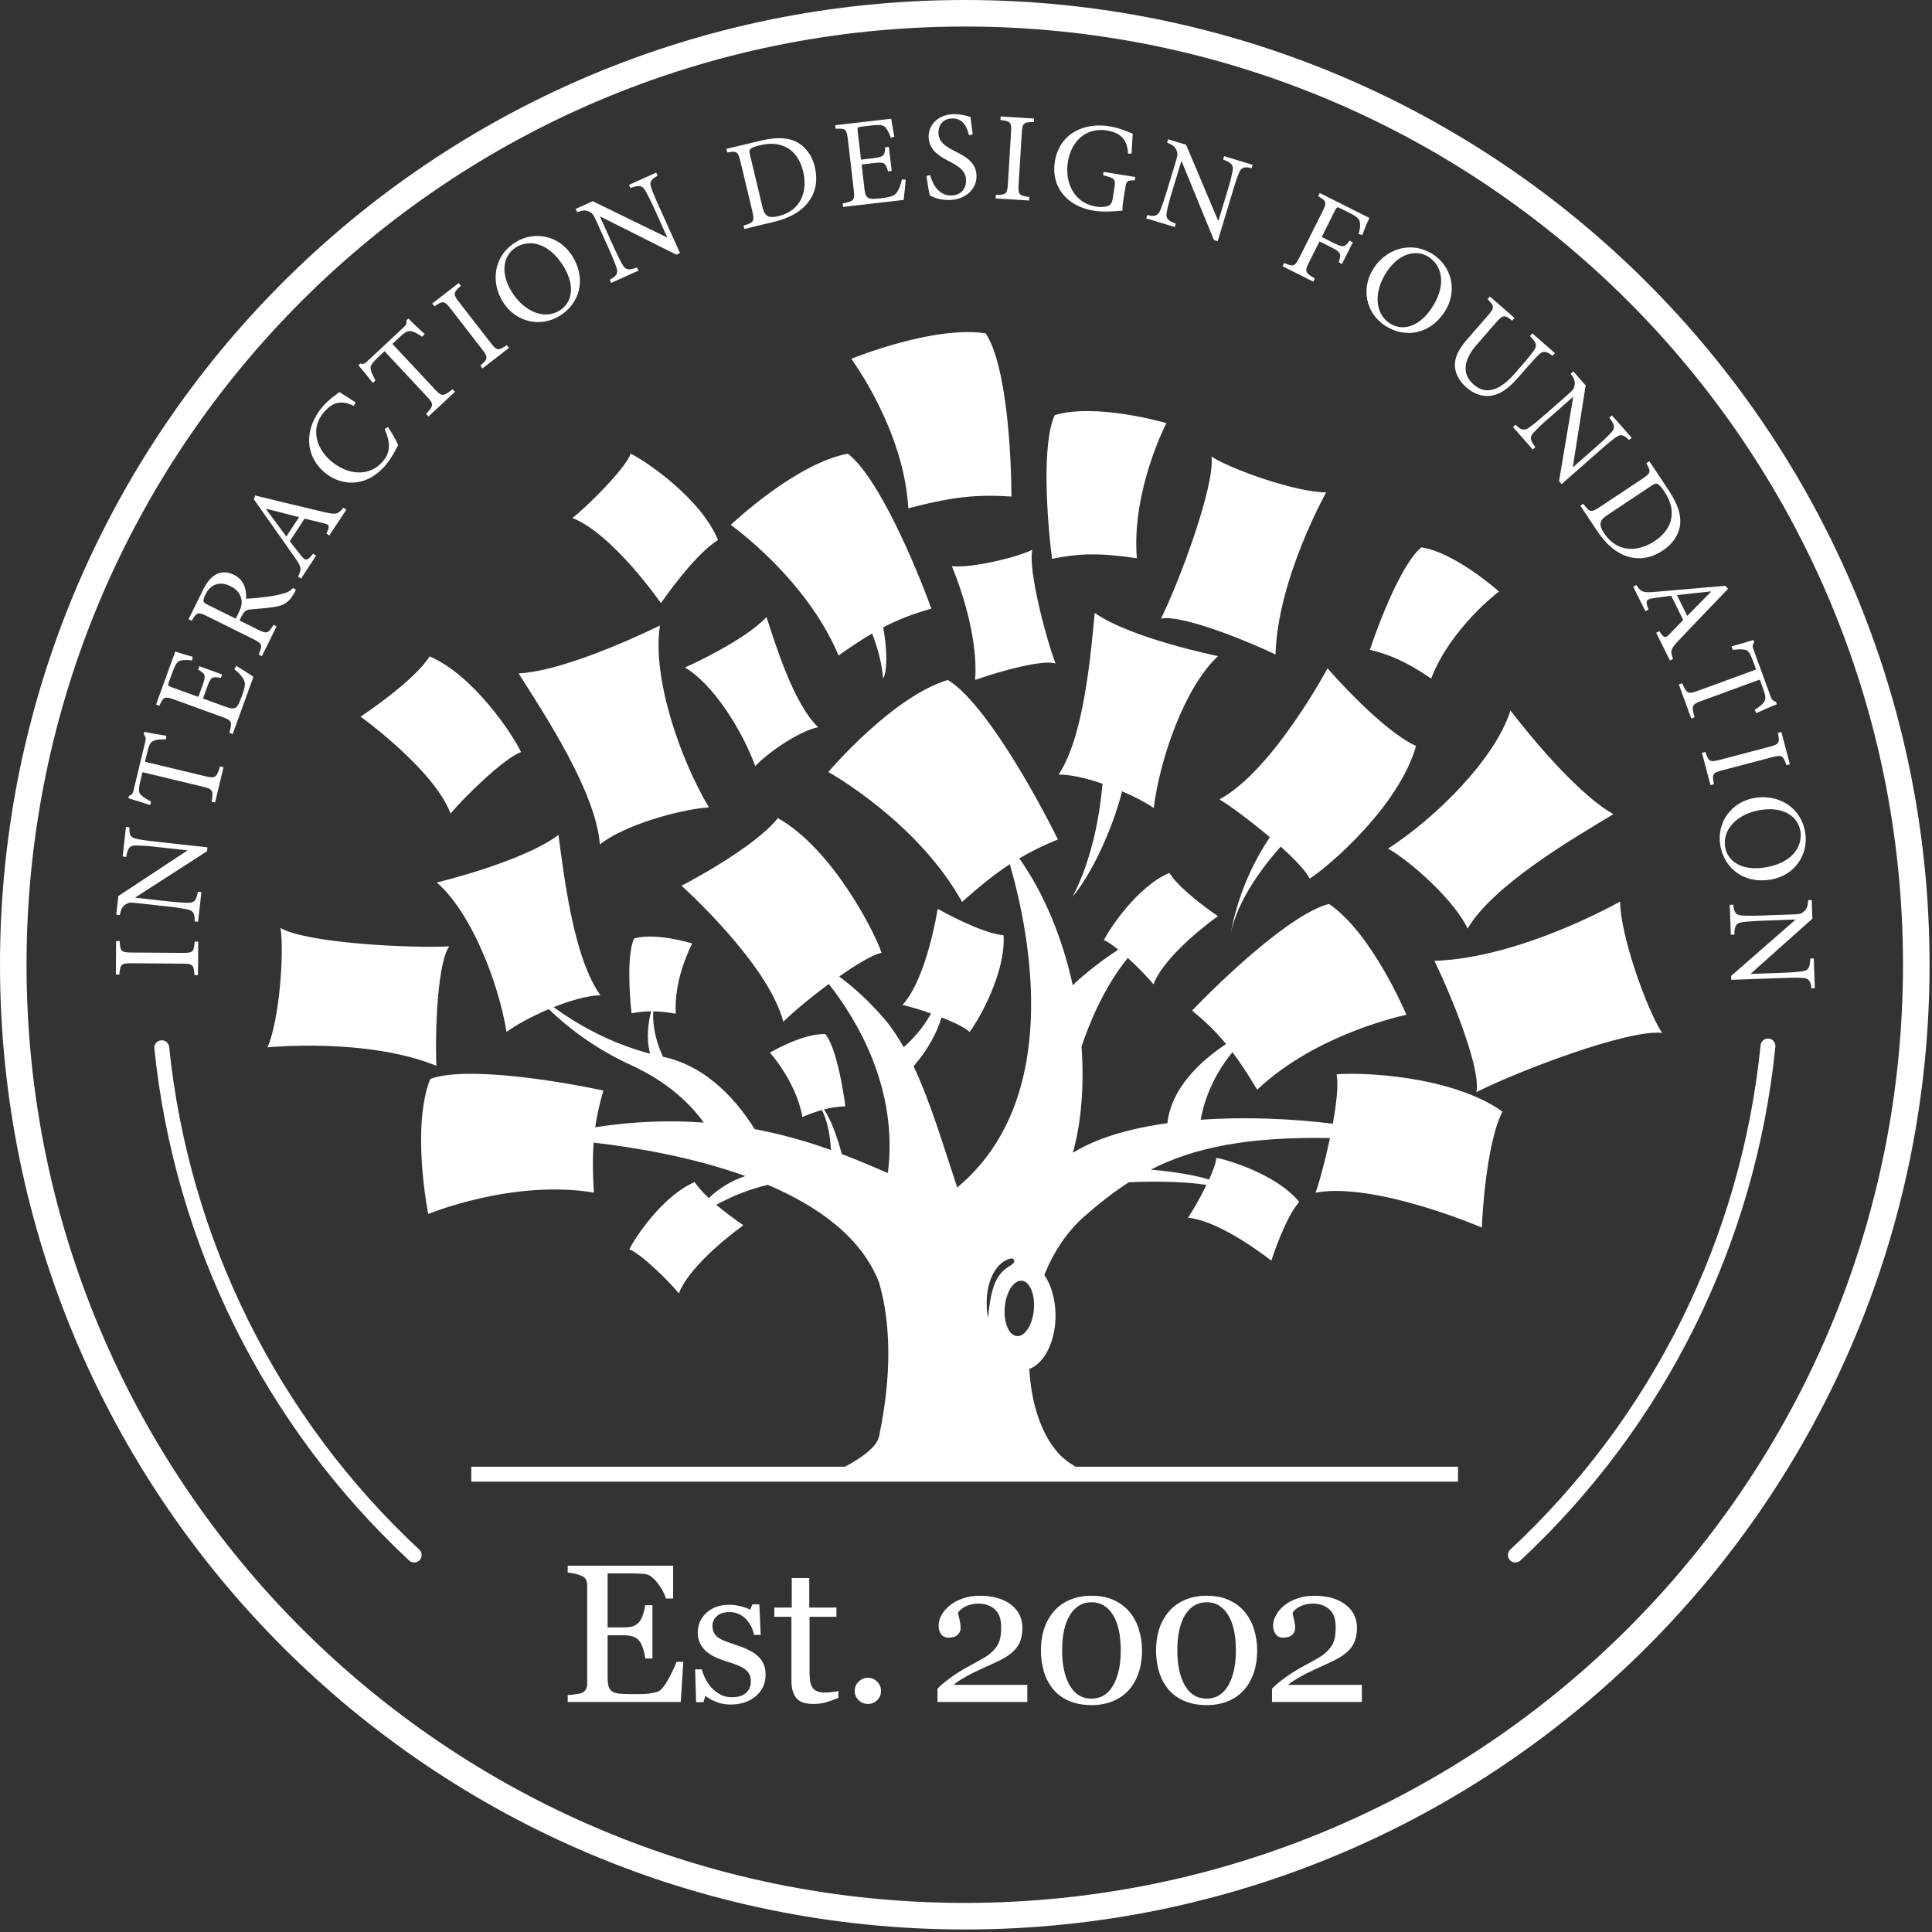 <svg width="72" height="72" viewBox="0 0 72 72" fill="none" xmlns="http://www.w3.org/2000/svg">
<rect x="0" y="0" width="72" height="72" fill="#333333" stroke="none"/>
<g clip-path="url(#clip0_4040_5664)">
<path fill-rule="evenodd" clip-rule="evenodd" d="M0.989 35.953C0.989 55.263 16.645 70.916 35.954 70.916C55.266 70.915 70.919 55.263 70.919 35.953C70.919 16.642 55.266 0.989 35.954 0.989C16.645 0.989 0.989 16.642 0.989 35.953ZM0 35.953C0 16.096 16.098 0 35.954 0C55.813 0 71.909 16.096 71.909 35.953C71.909 55.809 55.813 71.906 35.954 71.906C16.098 71.905 0 55.809 0 35.953Z" fill="white"/>
<path fill-rule="evenodd" clip-rule="evenodd" d="M7.378 36.34L7.246 36.339C7.221 35.953 7.193 35.915 6.792 35.912L4.909 35.898C4.51 35.895 4.482 35.932 4.45 36.318L4.318 36.317L4.327 35.07L4.459 35.071C4.485 35.457 4.512 35.495 4.913 35.498L6.796 35.511C7.201 35.515 7.224 35.477 7.255 35.091L7.387 35.092L7.378 36.34ZM4.826 30.831C4.81 31.094 4.859 31.214 5.063 31.255C5.201 31.289 5.41 31.321 5.846 31.369L7.732 31.578L7.715 31.723L5.043 33.446L5.042 33.454L6.216 33.585C6.647 33.632 6.873 33.643 7.01 33.643C7.251 33.647 7.319 33.545 7.374 33.23L7.505 33.244L7.382 34.352L7.251 34.338C7.266 34.065 7.219 33.942 6.993 33.893C6.729 33.841 6.463 33.802 6.195 33.776L5.166 33.662C4.825 33.624 4.805 33.632 4.683 33.704C4.556 33.785 4.507 33.883 4.464 34.102L4.333 34.086L4.409 33.394L6.973 31.703L6.975 31.688L5.824 31.562C5.565 31.529 5.305 31.512 5.044 31.509C4.83 31.509 4.758 31.614 4.704 31.936L4.572 31.92L4.694 30.816L4.826 30.831ZM6.183 27.554C5.951 27.552 5.827 27.565 5.741 27.604C5.614 27.651 5.563 27.72 5.481 28.063L5.402 28.388L7.654 28.929C8.015 29.015 8.07 28.989 8.202 28.561L8.33 28.591L8.015 29.906L7.887 29.876C7.96 29.452 7.922 29.404 7.561 29.317L5.309 28.777L5.241 29.061C5.15 29.441 5.165 29.542 5.256 29.626C5.321 29.699 5.439 29.766 5.628 29.87L5.596 30.002C5.328 29.913 5.058 29.829 4.786 29.75L4.807 29.658C4.928 29.621 4.951 29.563 4.982 29.435L5.416 27.627C5.445 27.503 5.427 27.461 5.358 27.366L5.38 27.271C5.591 27.321 5.931 27.379 6.201 27.419L6.183 27.554ZM8.801 24.814C8.938 24.893 9.321 25.133 9.445 25.223L8.672 27.356L8.547 27.311C8.663 26.897 8.64 26.849 8.282 26.719L6.52 26.08C6.122 25.936 6.096 25.967 5.94 26.302L5.816 26.256L6.531 24.282C6.642 24.322 6.951 24.409 7.181 24.477L7.157 24.614C7.014 24.589 6.867 24.59 6.724 24.617C6.609 24.646 6.535 24.754 6.42 25.072L6.298 25.409C6.248 25.546 6.254 25.558 6.387 25.607L7.391 25.971L7.542 25.555C7.687 25.156 7.659 25.121 7.383 24.956L7.431 24.828L8.279 25.136L8.232 25.265C7.894 25.206 7.855 25.227 7.716 25.613L7.564 26.033L8.4 26.336C8.608 26.412 8.71 26.419 8.797 26.36C8.88 26.295 8.941 26.141 9.021 25.92C9.144 25.584 9.153 25.447 9.074 25.308C8.984 25.166 8.869 25.042 8.736 24.941L8.801 24.814ZM8.886 22.854C8.993 22.638 9.028 22.482 8.996 22.335C8.951 22.108 8.815 21.957 8.588 21.844C8.131 21.619 7.815 21.835 7.656 22.155C7.596 22.278 7.577 22.358 7.585 22.404C7.592 22.444 7.634 22.486 7.748 22.542L8.786 23.056L8.886 22.854ZM11.026 21.98C11.001 22.031 10.979 22.077 10.949 22.126C10.775 22.433 10.595 22.565 10.226 22.619C9.946 22.664 9.61 22.687 9.34 22.711C9.187 22.724 9.1 22.771 8.992 22.99L8.925 23.124L9.596 23.457C9.954 23.635 9.998 23.609 10.191 23.284L10.309 23.343L9.759 24.453L9.642 24.394C9.788 24.036 9.781 23.985 9.422 23.808L7.726 22.968C7.368 22.79 7.338 22.817 7.145 23.132L7.027 23.074L7.546 22.027C7.698 21.718 7.838 21.531 8.024 21.423C8.217 21.308 8.461 21.293 8.714 21.418C9.077 21.598 9.19 21.932 9.17 22.312C9.437 22.299 9.703 22.274 9.968 22.239C10.263 22.195 10.416 22.161 10.576 22.114C10.711 22.083 10.833 22.011 10.925 21.908L11.026 21.979V21.98ZM9.915 18.959L9.911 18.967C10.165 19.315 10.426 19.666 10.67 19.996L11.146 19.273L9.915 18.959ZM12.273 19.956L12.163 19.884C12.294 19.615 12.287 19.56 12.1 19.51C11.912 19.46 11.649 19.399 11.351 19.328L10.801 20.167C10.937 20.346 11.063 20.513 11.195 20.673C11.385 20.922 11.448 20.912 11.669 20.636L11.78 20.707L11.219 21.562L11.108 21.49C11.236 21.218 11.249 21.147 10.992 20.782L9.463 18.61L9.507 18.465C10.344 18.667 11.265 18.894 12.115 19.092C12.536 19.189 12.605 19.161 12.796 18.921L12.907 18.993L12.273 19.956ZM14.462 15.915C14.584 16.105 14.774 16.419 14.838 16.584C14.778 16.706 14.595 17.068 14.377 17.328C13.621 18.222 12.672 18.093 12.1 17.61C11.345 16.973 11.337 15.969 12.014 15.165C12.26 14.875 12.545 14.697 12.648 14.612C12.878 14.756 13.04 14.856 13.252 14.998L13.186 15.127C12.726 14.898 12.389 14.984 12.061 15.373C11.555 15.973 11.792 16.722 12.338 17.183C13.011 17.75 13.804 17.743 14.265 17.197C14.576 16.83 14.542 16.469 14.334 15.985L14.462 15.915ZM15.736 12.55C15.543 12.421 15.432 12.364 15.339 12.347C15.207 12.316 15.126 12.346 14.867 12.588L14.624 12.816L16.206 14.509C16.459 14.78 16.519 14.789 16.865 14.504L16.956 14.601L15.966 15.523L15.878 15.427C16.171 15.114 16.167 15.054 15.914 14.782L14.331 13.089L14.117 13.289C13.833 13.555 13.789 13.647 13.819 13.768C13.832 13.866 13.894 13.987 13.993 14.177L13.895 14.271C13.721 14.047 13.541 13.828 13.357 13.613L13.426 13.548C13.549 13.582 13.599 13.547 13.695 13.457L15.054 12.188C15.148 12.101 15.155 12.054 15.149 11.938L15.222 11.87C15.37 12.028 15.622 12.263 15.826 12.447L15.736 12.55V12.55ZM17.982 13.73L17.901 13.626C18.189 13.368 18.201 13.322 17.956 13.005L16.804 11.517C16.558 11.201 16.511 11.201 16.189 11.416L16.108 11.312L17.095 10.548L17.174 10.652C16.887 10.911 16.875 10.956 17.119 11.273L18.273 12.76C18.521 13.081 18.565 13.076 18.888 12.862L18.967 12.967L17.982 13.73ZM19.076 10.882C19.544 11.632 20.296 11.922 20.859 11.571C21.302 11.295 21.469 10.675 20.991 9.909C20.465 9.066 19.748 8.894 19.225 9.22C18.779 9.499 18.61 10.136 19.075 10.882M21.331 9.546C21.869 10.409 21.595 11.312 20.865 11.767C20.142 12.217 19.216 12.013 18.738 11.247C18.29 10.529 18.377 9.549 19.214 9.026C19.893 8.602 20.832 8.748 21.331 9.546ZM24.508 6.552C24.273 6.673 24.196 6.776 24.263 6.973C24.304 7.109 24.383 7.305 24.564 7.704L25.342 9.432L25.209 9.493L22.369 8.068L22.361 8.073L22.846 9.149C23.024 9.544 23.129 9.744 23.198 9.863C23.318 10.072 23.44 10.079 23.739 9.964L23.795 10.084L22.777 10.543L22.724 10.423C22.966 10.298 23.049 10.194 22.975 9.974C22.928 9.835 22.849 9.624 22.67 9.229L22.245 8.285C22.103 7.973 22.087 7.959 21.963 7.891C21.829 7.822 21.719 7.831 21.51 7.905L21.456 7.784L22.09 7.498L24.85 8.845L24.863 8.838L24.388 7.784C24.209 7.388 24.103 7.2 24.036 7.086C23.928 6.902 23.799 6.893 23.496 7.009L23.441 6.889L24.454 6.432L24.508 6.552V6.552ZM28.42 7.736C28.503 8.084 28.676 8.134 29.009 8.055C29.865 7.85 30.105 7.115 29.93 6.383C29.817 5.912 29.545 5.546 29.128 5.419C28.891 5.335 28.612 5.344 28.305 5.417C28.113 5.463 28 5.514 27.961 5.558C27.923 5.601 27.922 5.654 27.964 5.832L28.42 7.736ZM28.355 5.241C28.936 5.101 29.395 5.118 29.743 5.32C30.02 5.486 30.26 5.782 30.363 6.211C30.495 6.76 30.382 7.218 30.094 7.568C29.813 7.916 29.387 8.138 28.825 8.272L27.741 8.534L27.71 8.409C28.098 8.287 28.127 8.251 28.035 7.862L27.596 6.027C27.501 5.634 27.46 5.624 27.101 5.681L27.07 5.548L28.355 5.241ZM33.753 6.693C33.734 6.947 33.708 7.199 33.674 7.451L31.421 7.712L31.405 7.582C31.827 7.499 31.86 7.458 31.817 7.079L31.6 5.218C31.551 4.797 31.513 4.788 31.143 4.797L31.128 4.667L33.213 4.425C33.227 4.541 33.288 4.857 33.329 5.093L33.196 5.132C33.154 4.993 33.087 4.863 33 4.748C32.923 4.657 32.794 4.639 32.456 4.678L32.102 4.72C31.956 4.736 31.947 4.747 31.964 4.886L32.087 5.949L32.527 5.897C32.947 5.848 32.966 5.809 32.991 5.488L33.126 5.472L33.231 6.37L33.096 6.385C32.995 6.056 32.96 6.032 32.553 6.079L32.11 6.131L32.212 7.014C32.236 7.234 32.276 7.329 32.367 7.38C32.463 7.426 32.629 7.412 32.861 7.384C33.217 7.343 33.342 7.291 33.432 7.157C33.501 7.054 33.57 6.885 33.609 6.69L33.753 6.693ZM36.113 5.038C36.028 4.737 35.904 4.412 35.495 4.414C35.133 4.415 34.973 4.68 34.974 4.934C34.974 5.277 35.202 5.437 35.574 5.628C35.942 5.815 36.389 6.035 36.392 6.562C36.393 7.056 35.976 7.453 35.35 7.455C35.194 7.454 35.038 7.431 34.888 7.386C34.809 7.359 34.732 7.326 34.657 7.288C34.619 7.189 34.557 6.785 34.528 6.559L34.663 6.525C34.74 6.812 34.954 7.287 35.438 7.285C35.792 7.284 36.002 7.062 36.002 6.719C36 6.37 35.74 6.207 35.388 6.019C35.086 5.86 34.61 5.627 34.607 5.095C34.606 4.643 34.967 4.255 35.574 4.254C35.79 4.253 35.989 4.305 36.168 4.36C36.187 4.529 36.211 4.713 36.25 5.01L36.113 5.038ZM37.104 7.395L37.112 7.264C37.499 7.259 37.539 7.233 37.563 6.834L37.677 4.954C37.703 4.555 37.666 4.524 37.283 4.471L37.291 4.34L38.537 4.417L38.529 4.548C38.142 4.553 38.102 4.579 38.077 4.979L37.962 6.859C37.938 7.262 37.974 7.288 38.358 7.34L38.35 7.472L37.104 7.395ZM42.287 6.722C42.001 6.719 41.978 6.738 41.935 7.013L41.871 7.408C41.843 7.554 41.83 7.701 41.834 7.849C41.533 7.873 41.136 7.913 40.765 7.853C39.743 7.689 39.162 6.942 39.311 6.022C39.485 4.944 40.434 4.559 41.345 4.706C41.73 4.769 42.072 4.928 42.215 4.984C42.202 5.15 42.185 5.408 42.172 5.721L42.038 5.729C42.017 5.143 41.69 4.933 41.248 4.862C40.538 4.747 39.933 5.184 39.795 6.043C39.686 6.711 39.955 7.556 40.852 7.7C41.009 7.726 41.159 7.717 41.269 7.682C41.371 7.646 41.435 7.599 41.466 7.405L41.53 7.01C41.584 6.675 41.556 6.642 41.107 6.531L41.127 6.406L42.307 6.596L42.287 6.722V6.722ZM46.644 6.267C46.388 6.205 46.262 6.231 46.184 6.423C46.125 6.553 46.055 6.753 45.928 7.173L45.38 8.988L45.24 8.946L44.034 6.005L44.026 6.002L43.683 7.133C43.603 7.386 43.535 7.643 43.48 7.903C43.433 8.14 43.52 8.225 43.822 8.335L43.783 8.461L42.716 8.139L42.754 8.012C43.019 8.078 43.149 8.053 43.239 7.84C43.294 7.704 43.373 7.492 43.498 7.077L43.799 6.086C43.897 5.757 43.894 5.737 43.846 5.604C43.789 5.464 43.701 5.398 43.495 5.317L43.533 5.19L44.2 5.392L45.395 8.221L45.408 8.225L45.743 7.117C45.87 6.702 45.913 6.489 45.938 6.359C45.977 6.15 45.886 6.058 45.581 5.946L45.619 5.82L46.682 6.142L46.644 6.267ZM50.631 8.716C50.682 8.53 50.697 8.438 50.682 8.32C50.675 8.168 50.599 8.088 50.279 7.928L49.959 7.768C49.837 7.706 49.821 7.708 49.758 7.83L49.257 8.831L49.69 9.049C50.072 9.241 50.11 9.212 50.298 8.97L50.417 9.029L50.011 9.836L49.893 9.777C49.982 9.464 49.99 9.405 49.608 9.213L49.174 8.996L48.792 9.757C48.611 10.119 48.632 10.16 49.002 10.379L48.943 10.496L47.798 9.922L47.857 9.803C48.207 9.948 48.253 9.94 48.435 9.578L49.275 7.903C49.458 7.537 49.435 7.499 49.124 7.312L49.182 7.193L51.034 8.122C50.958 8.274 50.844 8.553 50.766 8.762L50.631 8.715V8.716ZM51.674 10.138C51.186 10.877 51.236 11.682 51.789 12.048C52.226 12.336 52.861 12.23 53.358 11.475C53.906 10.646 53.763 9.921 53.249 9.581C52.809 9.291 52.158 9.403 51.674 10.138ZM53.829 11.633C53.269 12.482 52.334 12.609 51.614 12.135C50.902 11.665 50.702 10.738 51.201 9.984C51.667 9.277 52.596 8.947 53.421 9.492C54.089 9.932 54.347 10.848 53.829 11.633ZM57.862 13.261C57.636 13.089 57.512 13.068 57.367 13.198C57.273 13.285 57.133 13.431 56.849 13.757L56.593 14.052C56.227 14.472 55.9 14.718 55.506 14.755C55.195 14.783 54.892 14.65 54.657 14.446C54.452 14.267 54.289 14.038 54.238 13.782C54.167 13.434 54.3 13.079 54.661 12.665L55.434 11.777C55.712 11.457 55.696 11.418 55.438 11.149L55.525 11.05L56.443 11.85L56.357 11.95C56.061 11.723 56.014 11.721 55.736 12.039L55.032 12.849C54.533 13.421 54.476 13.945 54.916 14.328C55.427 14.773 55.958 14.487 56.468 13.901L56.703 13.63C56.988 13.305 57.107 13.146 57.188 13.023C57.287 12.866 57.251 12.759 57.018 12.524L57.105 12.425L57.949 13.161L57.862 13.261ZM60.707 16.399C60.523 16.21 60.402 16.166 60.234 16.288C60.115 16.367 59.949 16.5 59.621 16.789L58.197 18.041L58.101 17.931L58.629 14.798L58.623 14.791L57.736 15.571C57.534 15.742 57.341 15.925 57.158 16.116C56.992 16.293 57.022 16.412 57.219 16.664L57.12 16.751L56.383 15.913L56.483 15.827C56.673 16.022 56.797 16.07 56.985 15.935C57.104 15.85 57.283 15.711 57.608 15.426L58.386 14.742C58.644 14.515 58.651 14.495 58.681 14.358C58.708 14.209 58.666 14.107 58.535 13.928L58.634 13.841L59.093 14.364L58.615 17.398L58.625 17.409L59.494 16.644C59.819 16.359 59.969 16.201 60.059 16.104C60.201 15.946 60.174 15.821 59.974 15.566L60.072 15.479L60.806 16.312L60.707 16.399ZM59.878 19.211C59.58 19.409 59.591 19.587 59.781 19.873C60.268 20.606 61.041 20.579 61.668 20.162C62.072 19.895 62.322 19.513 62.298 19.078C62.295 18.826 62.191 18.567 62.017 18.304C61.906 18.14 61.819 18.051 61.766 18.03C61.713 18.008 61.662 18.026 61.509 18.127L59.878 19.211ZM62.199 18.29C62.53 18.788 62.672 19.224 62.603 19.621C62.542 19.938 62.347 20.265 61.978 20.51C61.508 20.823 61.039 20.874 60.611 20.724C60.189 20.58 59.833 20.257 59.513 19.774L58.895 18.845L59.001 18.775C59.25 19.096 59.293 19.112 59.626 18.891L61.199 17.847C61.536 17.623 61.531 17.581 61.353 17.264L61.467 17.189L62.199 18.29ZM63.769 22.047L63.765 22.039C63.335 22.084 62.902 22.131 62.494 22.177L62.879 22.953L63.769 22.047ZM61.72 23.582L61.838 23.523C62.004 23.771 62.057 23.793 62.194 23.656C62.331 23.52 62.517 23.322 62.728 23.102L62.281 22.204C62.057 22.231 61.849 22.256 61.645 22.289C61.333 22.328 61.31 22.388 61.438 22.718L61.319 22.777L60.864 21.862L60.983 21.804C61.153 22.051 61.207 22.096 61.651 22.06L64.297 21.831L64.4 21.942C63.806 22.565 63.145 23.245 62.547 23.881C62.252 24.195 62.241 24.269 62.352 24.555L62.235 24.614L61.72 23.582ZM65.392 26.454C65.586 26.328 65.683 26.248 65.734 26.169C65.814 26.059 65.817 25.973 65.696 25.64L65.582 25.327L63.406 26.122C63.057 26.25 63.025 26.301 63.152 26.731L63.028 26.776L62.565 25.507L62.688 25.462C62.862 25.855 62.919 25.874 63.268 25.747L65.444 24.951L65.344 24.677C65.21 24.31 65.142 24.234 65.019 24.214C64.925 24.188 64.788 24.199 64.574 24.216L64.527 24.088C64.801 24.014 65.096 23.93 65.343 23.851L65.375 23.939C65.295 24.038 65.309 24.098 65.353 24.222L65.992 25.969C66.035 26.088 66.075 26.114 66.185 26.155L66.218 26.247C66.015 26.322 65.7 26.462 65.452 26.577L65.392 26.454ZM63.427 28.054L63.555 28.021C63.68 28.387 63.717 28.417 64.104 28.314L65.925 27.836C66.313 27.735 66.329 27.691 66.259 27.311L66.386 27.277L66.704 28.483L66.575 28.517C66.45 28.151 66.413 28.122 66.026 28.223L64.207 28.701C63.814 28.804 63.801 28.847 63.872 29.227L63.744 29.261L63.427 28.054ZM65.623 30.184C64.749 30.321 64.188 30.9 64.289 31.556C64.37 32.072 64.876 32.469 65.768 32.329C66.749 32.176 67.19 31.582 67.095 30.973C67.014 30.452 66.492 30.047 65.623 30.184ZM65.969 32.784C64.964 32.942 64.241 32.336 64.107 31.484C63.975 30.643 64.526 29.87 65.418 29.731C66.256 29.599 67.124 30.063 67.277 31.04C67.401 31.831 66.898 32.639 65.969 32.784ZM67.503 36.833C67.479 36.569 67.414 36.459 67.206 36.447C67.064 36.434 66.852 36.432 66.415 36.447L64.52 36.516L64.514 36.37L66.908 34.278V34.268L65.726 34.31C65.294 34.326 65.068 34.348 64.932 34.367C64.695 34.399 64.641 34.51 64.634 34.83L64.502 34.835L64.462 33.719L64.594 33.715C64.618 33.987 64.683 34.103 64.915 34.118C65.061 34.127 65.287 34.133 65.72 34.117L66.754 34.081C67.098 34.068 67.117 34.059 67.226 33.969C67.341 33.871 67.374 33.767 67.386 33.544L67.517 33.54L67.541 34.236L65.251 36.282V36.296L66.409 36.254C66.841 36.239 67.057 36.212 67.188 36.194C67.399 36.163 67.455 36.048 67.463 35.723L67.594 35.718L67.634 36.828L67.503 36.833ZM25.465 61.932L25.37 63.427H21.157V63.17C21.23 63.166 21.325 63.156 21.446 63.14C21.564 63.125 21.643 63.109 21.68 63.092C21.747 63.064 21.802 63.015 21.838 62.952C21.87 62.884 21.886 62.81 21.883 62.734V59.087C21.883 59.008 21.871 58.939 21.844 58.878C21.809 58.81 21.751 58.758 21.68 58.73C21.596 58.693 21.508 58.666 21.418 58.648C21.332 58.627 21.245 58.613 21.157 58.604V58.348H25.086V59.572H24.815C24.767 59.391 24.663 59.199 24.506 58.996C24.348 58.792 24.198 58.681 24.055 58.662C23.968 58.652 23.88 58.645 23.792 58.642C23.675 58.636 23.558 58.634 23.442 58.634H22.644V60.649H23.212C23.398 60.649 23.532 60.632 23.614 60.598C23.702 60.561 23.78 60.502 23.838 60.425C23.89 60.355 23.932 60.264 23.972 60.147C24.009 60.032 24.033 59.923 24.042 59.822H24.315V61.807H24.046C24.032 61.684 24.006 61.562 23.966 61.445C23.939 61.346 23.896 61.253 23.838 61.168C23.774 61.083 23.686 61.019 23.585 60.985C23.463 60.953 23.338 60.939 23.212 60.942L22.644 60.942V62.465C22.644 62.617 22.654 62.739 22.675 62.826C22.699 62.914 22.738 62.981 22.802 63.027C22.878 63.077 22.965 63.107 23.055 63.114C23.161 63.127 23.313 63.134 23.514 63.134H23.822C23.951 63.134 24.06 63.129 24.148 63.12C24.24 63.11 24.33 63.093 24.428 63.068C24.505 63.053 24.576 63.018 24.635 62.966C24.744 62.852 24.86 62.678 24.978 62.446C25.099 62.212 25.175 62.041 25.209 61.932H25.464H25.465ZM28.227 61.704C28.324 61.79 28.4 61.889 28.452 62C28.504 62.113 28.531 62.249 28.531 62.411C28.531 62.738 28.409 63.004 28.166 63.212C27.923 63.419 27.607 63.523 27.218 63.523C27.015 63.523 26.826 63.485 26.656 63.409C26.524 63.357 26.399 63.288 26.285 63.202L26.216 63.435H25.942L25.906 62.211H26.155C26.176 62.305 26.216 62.414 26.276 62.538C26.337 62.663 26.413 62.776 26.501 62.878C26.593 62.982 26.705 63.072 26.835 63.144C26.962 63.215 27.108 63.251 27.27 63.251C27.498 63.251 27.673 63.2 27.796 63.095C27.92 62.991 27.981 62.841 27.981 62.648C27.984 62.557 27.964 62.468 27.923 62.388C27.88 62.312 27.821 62.246 27.749 62.197C27.67 62.141 27.574 62.093 27.461 62.048C27.336 62 27.21 61.957 27.081 61.918C26.969 61.885 26.844 61.839 26.708 61.781C26.582 61.729 26.465 61.66 26.358 61.575C26.253 61.492 26.166 61.387 26.103 61.268C26.034 61.136 25.999 60.989 26.003 60.84C26.003 60.552 26.109 60.308 26.325 60.107C26.538 59.907 26.823 59.806 27.185 59.806C27.321 59.806 27.461 59.825 27.607 59.861C27.749 59.897 27.868 59.939 27.956 59.989L28.039 59.791H28.297L28.349 60.928H28.099C28.058 60.695 27.945 60.481 27.778 60.314C27.698 60.237 27.604 60.176 27.5 60.136C27.397 60.095 27.287 60.076 27.176 60.078C26.981 60.078 26.829 60.127 26.717 60.226C26.665 60.27 26.623 60.325 26.595 60.386C26.567 60.448 26.552 60.515 26.553 60.582C26.55 60.675 26.569 60.766 26.608 60.85C26.646 60.923 26.702 60.986 26.771 61.032C26.844 61.079 26.933 61.125 27.042 61.166C27.149 61.208 27.282 61.255 27.44 61.307C27.598 61.358 27.747 61.416 27.883 61.483C28.024 61.549 28.139 61.623 28.227 61.704ZM31.245 63.273C31.089 63.338 30.944 63.392 30.806 63.435C30.641 63.482 30.468 63.504 30.296 63.5C30.001 63.5 29.794 63.426 29.673 63.277C29.555 63.127 29.494 62.916 29.494 62.644V60.253H28.855V59.91H29.506V58.81H30.159V59.91H31.172V60.253H30.169V62.231C30.169 62.38 30.172 62.504 30.185 62.603C30.192 62.703 30.22 62.788 30.26 62.863C30.299 62.933 30.357 62.986 30.434 63.021C30.53 63.062 30.635 63.081 30.74 63.076C30.798 63.076 30.886 63.07 31.001 63.058C31.117 63.049 31.199 63.034 31.244 63.018V63.273H31.245ZM32.834 63.017C32.834 63.081 32.822 63.144 32.797 63.203C32.773 63.261 32.737 63.314 32.691 63.359C32.646 63.405 32.592 63.441 32.532 63.465C32.472 63.49 32.408 63.502 32.344 63.501C32.279 63.502 32.216 63.49 32.156 63.465C32.097 63.441 32.043 63.405 31.998 63.359C31.951 63.315 31.914 63.262 31.889 63.203C31.863 63.145 31.851 63.081 31.852 63.017C31.852 62.883 31.901 62.767 31.998 62.671C32.043 62.625 32.096 62.588 32.156 62.563C32.215 62.538 32.279 62.525 32.344 62.526C32.478 62.526 32.594 62.574 32.69 62.671C32.785 62.767 32.834 62.883 32.834 63.017ZM38.285 63.427H34.937V62.937C35 62.864 35.092 62.78 35.207 62.689C35.319 62.597 35.456 62.496 35.615 62.389C35.727 62.315 35.841 62.245 35.957 62.178C36.091 62.102 36.242 62.019 36.413 61.928C36.604 61.827 36.748 61.74 36.851 61.663C36.951 61.587 37.045 61.493 37.127 61.38C37.188 61.296 37.233 61.202 37.261 61.103C37.294 60.992 37.31 60.834 37.31 60.628C37.31 60.329 37.23 60.111 37.07 59.972C36.911 59.832 36.705 59.762 36.453 59.762C36.297 59.762 36.152 59.794 36.012 59.854C35.885 59.905 35.776 59.993 35.699 60.105L35.763 60.377C35.786 60.482 35.799 60.584 35.799 60.684C35.799 60.73 35.789 60.775 35.769 60.816C35.75 60.858 35.722 60.895 35.687 60.924C35.615 60.995 35.502 61.03 35.353 61.03C35.3 61.033 35.248 61.023 35.199 61.002C35.151 60.981 35.109 60.948 35.076 60.907C35.008 60.81 34.974 60.694 34.979 60.576C34.981 60.44 35.019 60.306 35.089 60.189C35.158 60.059 35.262 59.94 35.395 59.831C35.526 59.723 35.687 59.636 35.881 59.57C36.073 59.502 36.282 59.469 36.506 59.469C36.997 59.469 37.385 59.578 37.672 59.796C37.96 60.014 38.103 60.307 38.103 60.672C38.103 60.846 38.075 61.004 38.027 61.147C37.975 61.291 37.89 61.416 37.778 61.527C37.65 61.647 37.501 61.753 37.334 61.839C37.164 61.927 36.906 62.047 36.556 62.203C36.35 62.296 36.155 62.393 35.979 62.494C35.799 62.597 35.65 62.694 35.538 62.789H38.285V63.427ZM42.104 60.082C42.256 60.266 42.371 60.482 42.444 60.73C42.52 60.977 42.56 61.235 42.56 61.505C42.56 61.829 42.512 62.12 42.42 62.379C42.326 62.635 42.198 62.848 42.035 63.017C41.867 63.191 41.67 63.324 41.439 63.412C41.194 63.503 40.934 63.548 40.673 63.544C40.363 63.544 40.09 63.493 39.85 63.391C39.623 63.298 39.42 63.153 39.26 62.968C39.1 62.775 38.981 62.553 38.908 62.314C38.829 62.051 38.79 61.779 38.792 61.506C38.792 61.221 38.828 60.96 38.904 60.721C38.98 60.481 39.096 60.264 39.257 60.072C39.416 59.88 39.62 59.729 39.85 59.631C40.111 59.519 40.392 59.463 40.676 59.469C41.004 59.469 41.284 59.524 41.518 59.635C41.752 59.745 41.949 59.893 42.104 60.082ZM41.767 61.506C41.767 60.935 41.67 60.495 41.475 60.181C41.281 59.868 41.016 59.711 40.679 59.711C40.341 59.711 40.075 59.868 39.877 60.181C39.682 60.495 39.582 60.935 39.582 61.506C39.582 62.046 39.677 62.48 39.864 62.809C40.054 63.139 40.321 63.303 40.673 63.303C41.026 63.303 41.296 63.139 41.484 62.809C41.674 62.48 41.767 62.046 41.767 61.506ZM46.395 60.082C46.547 60.266 46.662 60.482 46.738 60.73C46.811 60.977 46.851 61.235 46.851 61.505C46.851 61.829 46.803 62.12 46.711 62.379C46.616 62.635 46.489 62.848 46.325 63.017C46.161 63.191 45.961 63.324 45.733 63.412C45.487 63.503 45.226 63.548 44.964 63.544C44.657 63.544 44.38 63.493 44.141 63.391C43.914 63.298 43.712 63.153 43.55 62.968C43.392 62.775 43.272 62.552 43.198 62.314C43.12 62.051 43.081 61.779 43.083 61.506C43.083 61.221 43.119 60.96 43.195 60.721C43.271 60.481 43.39 60.264 43.547 60.072C43.702 59.885 43.9 59.738 44.141 59.631C44.401 59.519 44.683 59.463 44.967 59.469C45.295 59.469 45.578 59.524 45.812 59.635C46.046 59.745 46.24 59.893 46.395 60.082ZM46.058 61.506C46.058 60.935 45.961 60.495 45.766 60.181C45.571 59.868 45.307 59.711 44.973 59.711C44.633 59.711 44.365 59.868 44.168 60.181C43.973 60.495 43.876 60.935 43.876 61.506C43.876 62.046 43.967 62.48 44.155 62.809C44.345 63.139 44.615 63.303 44.964 63.303C45.316 63.303 45.587 63.139 45.775 62.809C45.964 62.48 46.058 62.046 46.058 61.506ZM50.752 63.427H47.404V62.937C47.468 62.864 47.556 62.78 47.671 62.689C47.787 62.597 47.923 62.496 48.083 62.389C48.175 62.325 48.291 62.255 48.424 62.178C48.559 62.102 48.71 62.019 48.88 61.928C49.068 61.827 49.215 61.74 49.318 61.663C49.419 61.587 49.512 61.493 49.595 61.38C49.655 61.296 49.701 61.202 49.729 61.103C49.762 60.992 49.776 60.834 49.776 60.628C49.776 60.329 49.697 60.111 49.537 59.972C49.379 59.832 49.173 59.762 48.92 59.762C48.764 59.762 48.619 59.794 48.48 59.854C48.352 59.904 48.243 59.992 48.166 60.105L48.23 60.377C48.255 60.482 48.267 60.584 48.267 60.684C48.267 60.73 48.257 60.775 48.237 60.816C48.218 60.858 48.19 60.895 48.154 60.924C48.078 60.995 47.969 61.03 47.821 61.03C47.768 61.033 47.715 61.023 47.667 61.002C47.619 60.981 47.577 60.948 47.544 60.907C47.475 60.811 47.441 60.694 47.446 60.576C47.446 60.447 47.483 60.319 47.556 60.189C47.625 60.059 47.729 59.94 47.862 59.831C47.993 59.723 48.154 59.636 48.348 59.57C48.543 59.502 48.75 59.469 48.974 59.469C49.465 59.469 49.849 59.578 50.138 59.796C50.427 60.014 50.571 60.307 50.571 60.672C50.571 60.846 50.543 61.004 50.492 61.147C50.44 61.291 50.355 61.422 50.244 61.527C50.112 61.652 49.963 61.757 49.801 61.839C49.631 61.927 49.373 62.047 49.024 62.203C48.818 62.296 48.622 62.393 48.444 62.494C48.267 62.597 48.117 62.694 48.005 62.789H50.752V63.427ZM16.792 30.321C16.176 28.674 13.437 26.707 13.437 26.707C13.532 26.647 15.433 25.382 16.011 24.46C17.673 25.18 19.128 27.409 19.418 28.028C18.786 28.243 17.202 29.806 16.792 30.321ZM55.862 22.044C55.862 22.044 54.068 23.389 53.336 25.287C52.38 24.644 51.855 24.422 51.052 24.215C51.422 23.104 52.255 20.981 52.971 20.397C54.218 20.593 55.781 21.973 55.862 22.043M35.472 21.1C36.224 21.18 37.931 20.764 38.471 20.488C38.306 21.237 38.984 23.795 39.337 24.728C38.904 24.573 37.36 24.976 36.34 25.34C36.483 23.419 35.472 21.1 35.472 21.1ZM41.818 29.489C41.46 30.902 40.673 32.593 39.974 33.418C40.724 31.97 40.992 30.302 41.088 29.207C40.49 29.001 39.889 28.86 39.45 28.868C40.405 27.436 40.646 24.369 40.798 22.843C42.165 23.799 45.393 24.451 45.393 24.451C44.157 25.598 43.23 28.248 42.996 30.11C42.712 29.914 42.291 29.692 41.818 29.489ZM43.265 23.056C43.917 21.752 45.282 18.131 45.15 17.016C45.896 17.498 48.316 18.353 49.423 18.35C49.423 18.35 47.611 21.575 47.535 24.392C46.105 23.71 43.919 22.896 43.265 23.057M51.731 31.623C53.497 30.49 55.728 28.277 56.29 26.476C56.29 26.476 58.504 29.422 60.127 30.342C58.659 31.231 55.676 32.951 54.692 34.605C54.231 33.597 52.631 32.14 51.73 31.623M55.018 40.702C55.199 39.949 54.248 37.445 53.456 35.808C56.689 35.702 60.377 33.598 60.377 33.598C60.382 34.869 61.382 37.641 61.939 38.493C60.658 38.351 56.511 39.942 55.018 40.702ZM45.445 29.79C47.434 28.725 49.474 24.906 49.474 24.906C49.565 25.017 51.497 27.222 52.772 27.8C52.139 30.036 49.548 32.27 48.808 32.744C48.662 32.449 48.236 32.006 47.727 31.551C47.011 32.359 46.13 33.554 45.871 34.761C46.108 33.487 46.602 32.276 47.324 31.2C46.604 30.591 45.82 30.014 45.445 29.79ZM24.632 22.479C24.632 22.479 22.852 19.905 21.334 19.304C21.818 18.932 23.296 17.488 23.505 16.906C24.075 17.185 26.12 18.575 26.76 20.126C25.892 20.648 24.687 22.392 24.632 22.479ZM42.366 20.803C40.936 20.595 40.224 20.623 39.205 20.825C39.022 19.368 38.812 16.517 39.31 15.469C40.825 15.016 43.341 15.73 43.468 15.768C43.468 15.768 42.167 18.26 42.366 20.803ZM26.421 30.09C25.363 30.152 23.237 30.756 22.356 31.47C22.211 29.508 20.265 26.578 19.328 25.097C21.231 24.994 24.596 23.309 24.596 23.309C24.292 25.212 25.321 28.25 26.421 30.09ZM16.745 35.268C16.337 35.803 16.207 38.132 16.261 39.717C13.651 38.66 9.969 39.032 9.969 39.032C10.415 38.019 10.598 35.458 10.453 34.583C11.423 35.148 15.289 35.345 16.745 35.268ZM31.251 24.428C30.044 21.547 27.233 19.561 27.233 19.561C27.349 19.45 29.689 17.263 31.595 16.907C32.721 17.769 34.092 20.991 34.709 22.681C34.042 22.873 33.5 23.074 32.915 23.379C33.065 24.196 33.074 25.03 32.909 25.287C32.866 24.691 32.69 24.097 32.5 23.609C32.129 23.827 31.726 24.09 31.251 24.428ZM37.706 46.895C37.021 47.016 36.623 48.015 36.82 49.127C36.926 47.965 37.121 47.486 37.627 47.18C37.965 46.978 37.703 46.895 37.707 46.895M38.529 48.809C38.58 48.24 38.379 47.756 38.08 47.729C37.779 47.702 37.495 48.143 37.445 48.713C37.396 49.282 37.596 49.765 37.896 49.793C38.194 49.819 38.478 49.379 38.529 48.809ZM39.557 54.276C39.829 54.521 40.211 54.777 40.736 54.971L30.86 54.97C31.847 54.515 32.664 54.016 32.764 53.516C32.98 52.439 33.41 50.07 32.764 47.808C32.117 46.115 30.49 44.955 28.614 44.156C27.944 44.316 27.298 44.566 26.695 44.899C27.173 45.303 27.664 45.637 27.704 45.663C27.704 45.663 25.75 47.039 25.299 48.202C25.014 47.835 23.898 46.717 23.454 46.56C23.661 46.122 24.709 44.55 25.892 44.052C26.008 44.238 26.201 44.447 26.414 44.648C26.802 44.277 27.268 43.997 27.778 43.828C25.776 43.109 23.628 42.755 22.121 42.582C22.083 43.105 22.086 43.689 22.131 44.444C19.093 43.94 15.959 45.243 15.959 45.243C15.929 45.088 15.33 41.987 16.033 40.21C17.342 39.723 20.752 40.27 22.485 40.642C22.345 41.127 22.248 41.557 22.181 42.01C23.659 41.78 25.006 41.745 26.227 41.836C25.77 41.196 24.941 40.343 23.507 39.689C22.378 39.172 21.345 38.469 20.451 37.608C19.824 37.873 19.234 38.193 18.877 38.458C18.577 36.606 17.555 33.992 16.278 32.889C16.278 32.889 19.48 32.121 20.812 31.116C21.019 32.635 21.37 35.694 22.376 37.089C21.905 37.099 21.261 37.283 20.633 37.534C21.437 38.123 22.668 38.855 24.227 39.269C24.069 38.687 24.165 38.077 24.265 37.689C24.02 37.689 23.797 37.716 23.536 37.762C23.451 37.002 23.367 35.514 23.633 34.972C24.426 34.747 25.732 35.14 25.798 35.161C25.798 35.161 25.1 36.45 25.185 37.776C24.845 37.721 24.584 37.694 24.346 37.69C24.31 38.335 24.5 38.936 24.707 39.384C26.44 39.743 27.57 41.187 28.123 42.078C29.09 42.262 30.04 42.523 30.965 42.858C30.95 42.504 30.883 41.853 30.626 41.367C30.38 41.439 30.139 41.526 29.904 41.628C29.674 40.318 28.694 39.228 28.694 39.228C28.755 39.194 29.93 38.505 30.756 38.537C31.142 39.001 31.407 40.469 31.503 41.227C31.235 41.239 30.968 41.279 30.707 41.345C30.968 41.712 31.22 42.431 31.371 43.008C32.034 43.26 32.607 43.511 33.088 43.715C33.487 40.578 31.945 38.018 30.887 36.67C30.167 37.205 29.482 37.783 29.192 38.078C28.625 35.892 25.397 33.008 25.397 33.008C25.527 32.945 28.125 31.589 28.989 30.487C31.01 31.632 32.567 34.676 32.855 35.507C32.503 35.586 31.898 35.951 31.276 36.391C31.877 36.842 32.427 37.357 32.917 37.926C33.199 38.247 33.448 38.619 33.678 39.026C33.984 38.756 34.398 38.327 34.696 37.77C34.349 37.644 33.994 37.537 33.634 37.451C34.55 36.446 34.945 33.868 34.945 33.868C35.022 33.913 36.561 34.78 37.4 34.855C37.487 36.252 36.46 38.04 36.134 38.457C35.97 38.296 35.549 38.097 35.089 37.917C34.917 38.486 34.584 39.115 34.046 39.737C34.694 41.108 35.171 42.751 35.673 44.254C39.56 41.016 38.437 34.999 37.634 32.206C37.104 32.552 36.552 32.989 35.854 33.613C34.185 30.605 30.87 28.77 30.87 28.77C30.984 28.636 33.281 25.959 35.323 25.34C36.66 26.149 38.547 29.51 39.425 31.285C38.928 31.483 38.447 31.719 37.985 31.989C38.93 33.321 39.6 34.991 39.979 36.716C40.488 36.225 41.097 35.772 41.675 35.39C41.462 35.22 41.271 35.085 41.139 35.038C41.349 34.602 42.398 33.03 43.58 32.53C43.984 33.188 45.322 34.099 45.389 34.141C45.389 34.141 43.435 35.518 42.986 36.681C42.83 36.483 42.433 36.066 42.031 35.7C41.135 36.79 40.572 38.203 40.306 38.999C40.407 40.434 40.305 41.812 39.982 42.962C40.887 42.4 42.132 42.048 43.506 41.858C43.649 40.54 44.751 39.535 45.692 38.907C45.311 38.443 44.921 38.071 44.428 37.659C45.654 36.381 48.173 34.019 49.532 33.688C51.11 34.768 52.352 37.671 52.413 37.819C52.413 37.819 49.086 38.491 46.851 40.611C46.511 40.039 46.218 39.593 45.931 39.211C45.083 40.238 44.824 41.274 44.747 41.73C46.397 41.613 48.143 41.688 49.67 41.877C49.809 41.114 49.887 40.4 49.809 40.04C50.683 39.949 54.099 40.076 55.991 41.425C55.358 42.673 55.225 45.601 55.224 45.747C55.224 45.747 51.246 44.037 49.026 44.447C49.166 44.073 49.387 43.257 49.565 42.411C46.426 42.355 44.45 42.789 42.886 43.588C43.933 43.681 44.615 43.821 45.057 43.959C45.209 43.63 45.32 43.326 45.329 43.151C45.809 43.23 47.609 43.797 48.419 44.793C47.901 45.364 47.402 46.905 47.379 46.982C47.379 46.982 45.51 45.489 44.27 45.383C44.418 45.174 44.718 44.659 44.961 44.159C44.084 44.019 42.953 44.022 42.067 44.059C41.489 44.431 40.951 44.857 40.412 45.331C39.752 45.908 39.258 46.67 38.919 47.513C39.173 47.888 39.337 48.423 39.337 49.027C39.337 50 38.919 50.811 38.359 51.017C38.433 52.365 38.843 53.576 39.557 54.276ZM37.693 18.504C36.423 18.425 35.55 18.497 33.849 18.944C33.695 16.02 31.725 13.373 31.725 13.373C31.872 13.312 34.817 12.13 36.729 12.422C37.496 13.542 37.688 16.819 37.693 18.504ZM25.527 24.876C25.527 24.876 27.739 23.896 28.564 22.994C28.917 24.065 29.577 26.227 30.489 27.101C29.776 27.246 28.607 28.053 28.145 28.553C27.68 27.255 26.594 25.503 25.527 24.876Z" fill="white"/>
<path fill-rule="evenodd" clip-rule="evenodd" d="M17.563 55.218H54.335V54.661H17.563V55.218ZM15.436 58.23C15.366 58.23 15.299 58.204 15.248 58.156C9.873 53.15 6.498 46.363 5.75 39.056C5.748 38.986 5.772 38.917 5.819 38.864C5.865 38.811 5.93 38.777 6 38.77C6.07 38.763 6.14 38.783 6.196 38.826C6.252 38.869 6.29 38.931 6.302 39.001C7.035 46.174 10.349 52.837 15.626 57.75C15.737 57.855 15.744 58.031 15.639 58.143C15.613 58.17 15.582 58.192 15.547 58.207C15.512 58.222 15.475 58.23 15.437 58.23M56.473 58.23C56.417 58.23 56.363 58.213 56.317 58.182C56.271 58.151 56.235 58.107 56.215 58.055C56.194 58.003 56.19 57.946 56.202 57.892C56.214 57.838 56.242 57.788 56.283 57.75C61.573 52.826 64.888 46.144 65.612 38.953C65.619 38.88 65.655 38.813 65.712 38.767C65.769 38.72 65.842 38.698 65.915 38.706C65.988 38.713 66.055 38.749 66.102 38.806C66.148 38.863 66.17 38.936 66.163 39.009C65.425 46.333 62.048 53.138 56.662 58.155C56.61 58.202 56.543 58.229 56.472 58.229" fill="white"/>
</g>
<defs>
<clipPath id="clip0_4040_5664">
<rect width="72" height="72" fill="white"/>
</clipPath>
</defs>
</svg>
